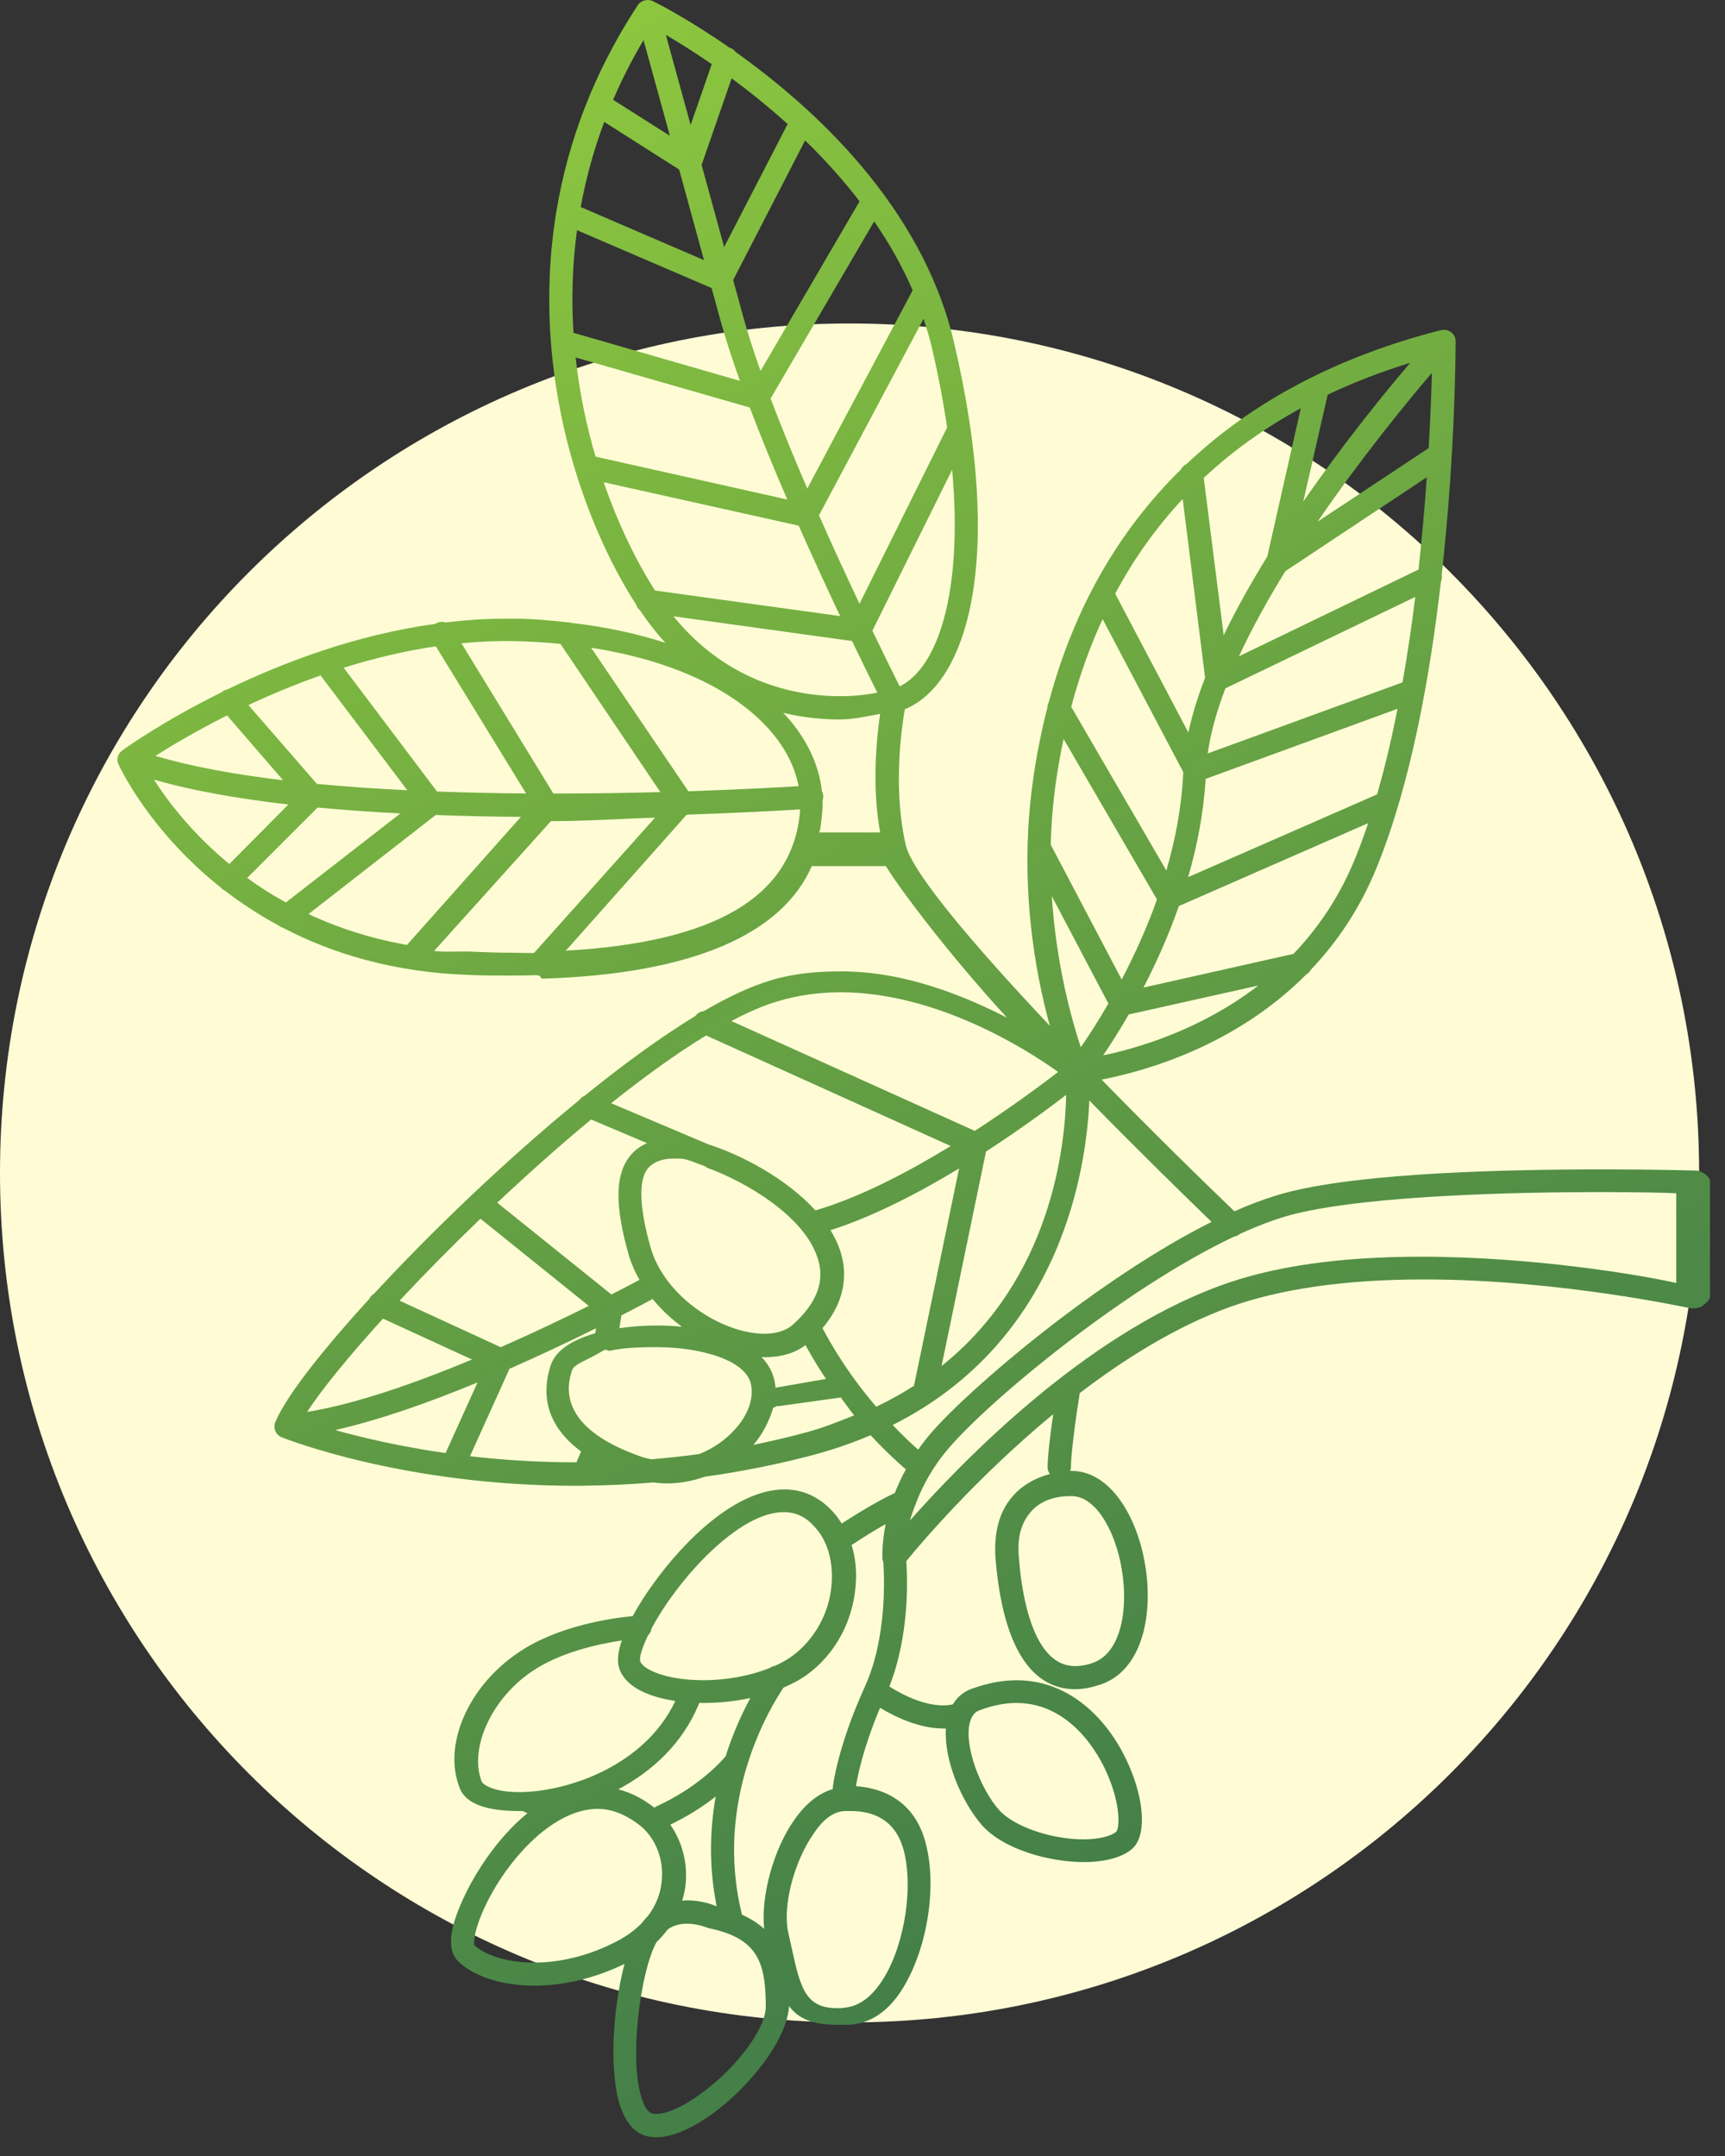 <svg enable-background="new 0 0 153.333 191.667" height="191.667" viewBox="0 0 153.333 191.667" width="153.333" xmlns="http://www.w3.org/2000/svg" xmlns:xlink="http://www.w3.org/1999/xlink"><rect x="0" y="0" width="153.333" height="191.667" fill="#333333" stroke="none"/><linearGradient id="a" gradientUnits="userSpaceOnUse" x1="36.761" x2="114.041" y1="12.038" y2="156.495"><stop offset="0" stop-color="#8cc63f"/><stop offset="1" stop-color="#448048"/></linearGradient><path d="m151.032 104.274c0 41.707-33.81 75.516-75.516 75.516-41.706.001-75.516-33.809-75.516-75.516 0-41.707 33.81-75.516 75.516-75.516 41.707 0 75.516 33.81 75.516 75.516z" fill="#fffcd5"/><path d="m150.719 104.062c-.054 0-3.486-.106-8.167-.106-8.987 0-21.126.319-27.828 1.967-1.562.383-3.268.993-4.999 1.761-2.925-2.801-7.319-7.103-11.807-11.71 3.712-.715 11.821-2.922 18.2-9.353.18-.096.314-.243.405-.417 2.326-2.441 4.396-5.462 5.9-9.21 2.981-7.364 4.686-16.824 5.661-25.301.081-.179.104-.378.066-.581 1.221-10.921 1.237-20.074 1.237-20.758 0-.319-.106-.584-.372-.797s-.585-.266-.904-.213c-9.202 2.335-16.787 6.35-22.644 11.91-.219.106-.391.271-.493.479-5.589 5.483-9.543 12.421-11.75 20.703-.078.145-.12.306-.124.472-.522 2.03-.946 4.134-1.258 6.322-1.326 9.212.173 17.245 1.482 21.971-6.493-6.889-12.211-13.536-12.81-16.068-1.167-5.074-.363-10.489-.085-12.084 5.434-2.18 8.993-13.061 4.339-32.747-2.869-12.048-12.5-20.792-19.391-25.687-.117-.173-.285-.308-.499-.372-.013-.003-.025-.004-.038-.007-3.704-2.579-6.507-3.993-6.822-4.142-.478-.212-1.063-.053-1.33.373-3.991 6.078-6.22 12.276-7.219 18.257-.022.078-.037.158-.04.239-2.345 14.508 2.536 27.71 7.126 34.798.056.192.166.359.319.48.726 1.083 1.486 2.047 2.27 2.906-2.545-.828-5.355-1.427-8.372-1.773-.121-.037-.248-.065-.376-.056-1.523-.164-3.094-.318-4.714-.318-.266 0-.585 0-.851 0-1.77 0-3.518.132-5.234.335-.288-.099-.61-.069-.882.113-.004.003-.008.01-.012.013-7.086.974-13.563 3.442-18.487 5.825-.174.031-.343.105-.487.23-.006.006-.011.013-.017.02-5.216 2.573-8.576 4.978-8.863 5.194-.373.266-.532.797-.319 1.223.06.12 2.673 5.85 9.092 10.943.019.021.034.045.055.065.097.097.206.169.32.222 1.409 1.087 2.994 2.138 4.769 3.094.117.092.247.164.39.206 4.362 2.279 9.828 3.971 16.591 4.19 1.223.053 2.446.053 3.616.053.793 0 1.563-.013 2.322-.032.073.019.149.032.23.032.09 0 .18.305.268.278 13.463-.409 21.354-4.004 23.975-10.004h6.589c1.205 2 5.642 7.901 10.766 13.472-3.935-2.013-9.169-4.117-14.741-4.117-2.18 0-4.201.185-6.169.77-1.767.519-3.815 1.453-6.041 2.762-.296.037-.569.167-.733.419-3.067 1.872-6.44 4.33-9.87 7.112-.175.07-.328.185-.438.35-6.505 5.319-13.171 11.714-18.288 17.261-.177.096-.322.246-.408.444-4.229 4.622-7.327 8.601-8.285 10.799-.046.08-.078.167-.101.258-.158.509.102 1.047.608 1.25.426.16 10.902 4.308 26.165 4.308.15 0 .299-.007.449-.007.067.007.135.007.189.007.027 0 .051-.01.078-.012 2.06-.018 4.109-.115 6.146-.286.405.053.813.086 1.222.086 1.127 0 2.261-.212 3.344-.594 3.301-.462 6.556-1.114 9.739-1.959 1.8-.489 3.464-1.074 5.01-1.732 1.306 1.412 2.434 2.438 3.132 3.037-.396.722-.718 1.424-.978 2.093-.794.372-2.492 1.261-4.722 2.724-.251-.402-.529-.782-.847-1.122-1.223-1.276-2.605-1.914-4.254-1.914-4.201 0-8.775 4.36-11.7 8.455-.389.527-1.123 1.596-1.777 2.808-1.712.155-6.648.821-10.188 3.255-4.414 2.978-6.701 8.154-5.212 11.982.532 1.49 2.5 2.093 5.318 2.093h.266c.154 0 .311.186.471.177-2.807 2.283-4.976 5.751-6.001 8.252-1.011 2.34-1.063 4.037-.213 4.888 1.382 1.383 3.936 2.205 6.807 2.205 2.655 0 5.36-.655 8.017-1.929-1.043 3.983-1.422 9.78-.306 12.85.479 1.277 1.17 2.076 2.074 2.396.319.105.691.161 1.063.161 4.366 0 11.588-7.341 11.797-11.663.851 1.147 2.142 1.663 4.263 1.663h.851c1.702 0 3.297-.85 4.573-2.604 2.34-3.244 3.51-8.959 2.553-13.161-1-4.616-4.59-5.331-6.289-5.445.127-.832.618-3.344 2.14-6.967 1.231.741 3.42 1.839 5.638 1.839.07 0 .14.005.21.003-.174 2.774 1.363 6.46 3.193 8.572 1.915 2.18 6.01 3.299 9.094 3.299 1.276 0 3.084-.212 4.201-1.116 1.436-1.169 1.011-4.254.16-6.54-1.489-4.096-4.999-8.509-10.37-8.509-1.276 0-2.606.266-3.936.745-.748.249-1.325.742-1.723 1.404-2.093.437-4.526-.892-5.641-1.591 1.798-4.563 1.621-9.655 1.504-11.143 1.147-1.414 6.181-7.392 13.061-13.07-.241 1.674-.5 3.724-.5 4.723 0 .22.076.427.202.599-1.329.352-2.447 1-3.287 1.954-1.223 1.383-1.702 3.244-1.542 5.584.798 9.573 4.254 11.593 7.073 11.593.744 0 1.489-.159 2.287-.425 3.723-1.276 4.68-6.275 3.936-10.636-.683-4.195-3.073-8.433-6.659-8.347.039-.103.064-.21.064-.321 0-1.282.502-4.892.787-6.599 4.022-3.072 8.537-5.883 13.199-7.601 4.521-1.648 10.37-2.5 17.39-2.5 12.072 0 23.559 2.552 23.665 2.552.267.054.855 0 1.122-.212.213-.213.644-.479.644-.798v-10.21c.001-.533-.749-1.012-1.28-1.012zm-97.01-93.224 6.661 4.235c.707 2.573 1.458 5.314 2.208 8.054l-10.96-4.723c.455-2.494 1.139-5.024 2.091-7.566zm16.303.19-5.644 10.936c-.681-2.483-1.361-4.958-2.003-7.299l2.67-7.7c1.577 1.164 3.272 2.521 4.977 4.063zm-8.622.086c-.915-3.33-1.693-6.162-2.202-8.014 1.063.621 2.471 1.493 4.079 2.602zm-1.845.957-5.046-3.197c.761-1.771 1.659-3.544 2.705-5.311.53 1.927 1.363 4.95 2.341 8.508zm3.711 13.537c.26.953.519 1.9.773 2.831.457 1.661 1.055 3.493 1.741 5.417l-14.793-4.268c-.188-2.935-.109-5.994.312-9.123zm17.87.204-9.369 17.617c-1.153-2.674-2.275-5.4-3.258-8.002l9.207-15.744c1.313 1.906 2.478 3.953 3.42 6.129zm1.676 4.967c.601 2.553 1.055 4.961 1.385 7.228l-7.785 15.667c-1.111-2.349-2.356-5.042-3.603-7.859l9.296-17.472c.267.798.509 1.608.707 2.436zm-16.158 5.449c1.014 2.671 2.162 5.458 3.336 8.18l-17.043-3.814c-.802-2.73-1.429-5.69-1.771-8.815zm4.353 10.505c1.28 2.893 2.553 5.65 3.683 8.038l-16.458-2.275c-1.602-2.51-3.237-5.791-4.559-9.625zm4.738 10.252c.954 1.984 1.742 3.58 2.251 4.597-1.057.196-2.188.308-3.321.308-3.538 0-9.812-.974-14.802-7.102zm4.237 4.036c-.488-.975-1.352-2.716-2.426-4.95l7.09-14.309c.973 10.799-1.23 17.577-4.664 19.259zm-3.567-43.124-8.802 15.083c-.638-1.808-1.188-3.521-1.606-5.072-.271-.99-.547-1.999-.826-3.014l6.394-12.411c1.677 1.631 3.325 3.44 4.84 5.414zm-15.218 52.446-8.642-12.76c6.995 1.088 12.59 3.624 15.845 7.286 1.393 1.576 2.267 3.278 2.597 5.02-1.675.105-5.202.302-9.8.454zm-15.452-13.346c1.4.029 2.759.114 4.081.242l8.882 13.177c-2.903.077-6.124.129-9.509.129l-8.175-13.361c1.556-.148 3.132-.22 4.721-.187zm-18.312 24.263 11.309-8.807c2.547.094 5.089.146 7.568.167l-10.123 11.384c-3.307-.587-6.216-1.555-8.754-2.744zm-5.449-3.214 6.258-6.258c2.401.227 4.871.398 7.359.526l-10.185 7.916c-1.244-.688-2.387-1.423-3.432-2.184zm-1.79-14.444 4.978 5.761c-4.24-.506-8.134-1.208-11.342-2.166 1.396-.885 3.589-2.198 6.364-3.595zm8.312-3.555 7.71 10.205c-2.724-.133-5.427-.317-8.037-.566l-6.086-7.006c1.938-.909 4.093-1.816 6.413-2.633zm10.352 10.318-8.298-11.002c2.588-.812 5.343-1.485 8.194-1.905l8.02 13.079c-2.592-.02-5.253-.074-7.916-.172zm-25.165-1.058c3.428.991 7.531 1.705 11.953 2.211l-5.252 5.294c-3.324-2.742-5.487-5.604-6.701-7.505zm28.17 15.291c-1.128-.038-2.216.062-3.27-.057l10.391-11.541h.005c3.28 0 6.407-.234 9.248-.309l-10.757 12.027c-.672.015-1.353-.021-2.054-.021-1.17 0-2.34-.046-3.563-.099zm8.439-.081 10.745-12.093c4.694-.157 8.319-.362 10.08-.469-.007.102-.003.203-.014.305-.716 7.481-7.541 11.501-20.811 12.257zm22.778-12.159c.044-.438.059-.79.047-1.225.05-.138.073-.246.059-.405-.013-.148-.054-.265-.117-.387-.261-2.38-1.352-4.676-3.233-6.762-.065-.073-.139-.135-.206-.208 1.911.456 3.64.588 4.992.588 1.213 0 2.448-.276 3.624-.497-.323 2.161-.746 6.538.003 10.538h-5.454c.13 0 .226-1.018.285-1.642zm13.135 80.789c.213-.798.585-1.011.904-1.117 1.117-.425 2.234-.638 3.244-.638 4.893 0 7.392 4.733 8.03 6.222 1.276 2.872 1.117 4.893.851 5.211-.479.426-1.595.692-2.925.692-2.925 0-6.222-1.17-7.499-2.606-1.647-1.861-3.137-5.69-2.605-7.764zm13.508-13.636c.584 3.403 0 7.403-2.553 8.308-.585.213-1.117.298-1.595.298-3.67 0-4.733-6.073-5-9.689-.159-1.755.213-3.006 1.011-3.963.957-1.169 2.446-1.463 3.51-1.463h.16c2.233-.002 3.936 3.265 4.467 6.509zm-30.783-16.146c-.005-.052-.002-.106-.009-.158-.108-1.02-.555-1.867-1.229-2.566.09.003.184.014.272.014 1.463 0 2.699-.362 3.633-1.078.582 1.069 1.197 2.073 1.826 3.008zm-3.571 3.671c-.866.986-1.988 1.743-3.197 2.227-1.416.195-2.842.348-4.273.467-.313-.059-.623-.137-.932-.247-7.605-2.659-6.488-6.471-6.116-7.64.181-.604 1.256-.843 2.9-1.843h.079c.17 0 .333.146.478.062 1.15-.246 2.526-.303 4.042-.303 3.935 0 8.243 1.166 8.456 3.559.158 1.169-.374 2.548-1.437 3.718zm-14.147 2.964c-3.399 0-6.567-.211-9.436-.546l3.515-7.772c2.859-1.255 5.509-2.518 7.69-3.603l-.068.447c-1.974.562-3.559 1.496-3.987 2.925-.712 2.255-.597 5.121 2.724 7.583l-.411.966c-.009 0-.017 0-.027 0zm-21.418-2.867c3.979-.899 8.441-2.491 12.656-4.235l-2.844 6.28c-4.078-.587-7.43-1.382-9.812-2.045zm4.251-9.908 7.911 3.635c-4.985 2.08-10.315 3.956-14.657 4.66 1.299-2.002 3.693-4.938 6.746-8.295zm18.5-17.701 4.969 2.102c-.635.273-1.163.672-1.568 1.213-1.276 1.649-1.276 4.361-.106 8.562.229.835.579 1.626 1.004 2.377-.595.316-1.445.763-2.495 1.299l-10.149-8.156c2.713-2.557 5.542-5.079 8.345-7.397zm10.22-7.472 21.743 9.829c-3.793 2.322-8.097 4.574-12.025 5.722-2.581-2.834-6.601-4.945-9.502-5.865l-8.657-3.661c2.935-2.343 5.804-4.418 8.441-6.025zm-4.958 18.763c-.957-3.403-1.063-5.822-.266-6.886.425-.532 1.17-.93 2.287-.93h.638c.565 0 1.346.383 2.241.697.062.034.121.121.178.129 3.479 1.264 8.553 4.296 9.758 7.914.745 2.074 0 4.112-2.233 6.08-.692.584-1.702.752-2.447.752-3.774.001-8.933-3.288-10.156-7.756zm.585 7.02c-1.077 0-2.221.077-3.333.24l.18-1.137c1.207-.62 2.163-1.128 2.773-1.458.759.93 1.645 1.761 2.607 2.469-.749-.074-1.5-.114-2.227-.114zm14.723.236c2.262-2.699 2.146-5.193 1.55-6.936-.204-.61-.493-1.2-.844-1.77 3.823-1.225 7.851-3.319 11.432-5.491l-4.009 19.322c-1.039.665-2.156 1.289-3.359 1.863-1.581-1.85-3.317-4.212-4.77-6.988zm14.531-15.7c3.042-1.973 5.584-3.852 7.126-5.037-.097 4.63-1.322 16.301-11.078 24.106zm10.363-47.333 7.17 13.601c-.13 3.031-.698 5.985-1.504 8.751l-8.455-14.554c.737-2.765 1.666-5.364 2.789-7.798zm27.344-22.785c-2.266 2.66-5.925 7.15-9.51 12.345l2.174-9.511c2.29-1.086 4.733-2.033 7.336-2.834zm-2.947 38.369-16.793 7.355c.797-2.751 1.371-5.694 1.556-8.734l17.058-6.232c-.517 2.613-1.118 5.179-1.821 7.611zm3.684-19.99-15.959 7.714c1.159-2.506 2.581-5.067 4.123-7.568l12.571-8.351c-.176 2.522-.413 5.298-.735 8.205zm.902-10.795-9.874 6.54c3.87-5.665 7.911-10.595 10.163-13.234-.045 1.653-.13 3.959-.289 6.694zm-14.344 9.639c-1.418 2.297-2.746 4.656-3.877 6.995l-1.771-13.985c2.532-2.369 5.406-4.436 8.626-6.19zm-3.723 11.72 16.877-8.129c-.311 2.497-.683 5.053-1.133 7.595l-17.314 6.319c.249-1.816.8-3.766 1.57-5.785zm-6.082 18.769c-.938 2.635-2.05 5.042-3.139 7.114l-6.304-11.982c.045-1.805.188-3.68.463-5.603.188-1.299.416-2.565.676-3.803zm-2.51 10.221 11.512-2.571c-5.097 3.935-10.691 5.56-13.786 6.205.64-.942 1.428-2.168 2.274-3.634zm-1.809-.97c-.947 1.637-1.812 2.958-2.454 3.887-.805-2.452-2.183-7.323-2.577-13.438zm16.455-4.417-13.337 2.995c1.099-2.118 2.208-4.565 3.148-7.246l16.824-7.368c-.348 1.041-.715 2.05-1.106 3.015-1.41 3.502-3.351 6.324-5.529 8.604zm-9.851-40.438 1.992 15.889c-.644 1.667-1.152 3.299-1.488 4.868l-6.503-12.342c1.658-3.103 3.659-5.908 5.999-8.415zm-35.994 44.651c1.755-.532 3.67-.798 5.584-.798 8.559 0 16.55 5.085 19.341 7.083-1.413 1.082-4.116 3.101-7.41 5.237l-21.636-9.765c1.487-.788 2.874-1.39 4.121-1.757zm-26.427 19.331 9.629 7.75c-2.2 1.094-4.907 2.389-7.827 3.672l-8.991-4.139c2.175-2.326 4.615-4.805 7.189-7.283zm29.086 18.958c-1.586.435-3.194.814-4.819 1.145.856-.989 1.459-2.247 1.761-3.319.109.043.226-.127.346-.127h.16l5.5-.764c.397.525.793 1.119 1.183 1.587-1.288.518-2.662 1.078-4.131 1.478zm7.557-.619c15.003-7.537 17.212-22.752 17.482-28.843 4.582 4.683 8.779 8.771 10.863 10.787-10.083 5.048-21.478 14.757-24.946 18.782-.418.489-.793.978-1.135 1.464-.56-.493-1.351-1.231-2.264-2.19zm-3.302 14.393c.132-1.324 0-2.595-.355-3.742.03-.013.059-.019.089-.034 1.135-.75 2.137-1.352 2.944-1.811-.362 1.792-.286 2.99-.286 3.087.013.102.039.201.076.293.091 1.303.339 6.699-1.619 11.034-2.446 5.372-2.871 8.881-2.871 9.041-.004.036 0 .073 0 .109-1.233.355-2.407 1.28-3.403 2.709-1.869 2.636-2.999 6.779-2.699 9.714-.525-.477-1.174-.903-1.973-1.263-.004-.016-.004-.032-.008-.048-1.248-5.062-.629-9.632.452-13.166.043-.088.072-.181.088-.278 1.093-3.441 2.597-5.848 3.165-6.693.798-.342 1.527-.736 2.145-1.189 2.447-1.806 3.989-4.678 4.255-7.763zm-16.465 21.136c1.651-.791 2.996-1.683 4.035-2.5-.512 2.878-.628 6.18.084 9.758-.377-.16-1.382-.529-2.598-.529-.158 0-.31.015-.463.027.145-.476.249-.964.303-1.462.195-1.903-.323-3.804-1.361-5.294zm.724-21.083c2.499-3.244 6.275-6.701 9.36-6.701 1.063 0 1.968.425 2.712 1.276 1.17 1.223 1.702 3.084 1.542 5.158-.213 2.553-1.489 4.84-3.457 6.329-.446.328-.967.625-1.545.89-.18.025-.352.096-.496.202-1.691.681-3.784 1.088-5.936 1.088-.277 0-.543-.01-.805-.023-.102-.019-.204-.027-.305-.017-2.534-.181-4.241-.962-4.474-1.663-.08-.295.139-1.122.704-2.292.162-.152.276-.358.303-.594.554-1.04 1.342-2.29 2.397-3.653zm-17.497 17.231c-1.116-2.925.851-7.286 4.414-9.732 2.527-1.744 6.004-2.486 8.045-2.788-.313.926-.449 1.804-.228 2.468.549 1.687 2.661 2.561 4.989 2.905-2.714 5.755-9.467 8.004-13.604 8.104-2.339.053-3.456-.585-3.616-.957zm19.35-6.973c.127.003.254.006.38.006 1.437 0 2.843-.157 4.159-.438-.704 1.295-1.526 3.053-2.199 5.178-.567.682-2.627 2.851-6.161 4.461-.063.032-.121.068-.175.108-1.025-.807-2.094-1.349-3.207-1.631 2.997-1.591 5.753-4.076 7.203-7.684zm-14.67 23.087c-2.712 0-4.52-.798-5.318-1.542-.159-.479.266-2.712 2.287-5.85 2.606-3.935 5.85-6.275 8.669-6.275 1.276 0 2.553.532 3.775 1.489 1.383 1.117 2.127 3.032 1.915 4.946-.105 1.133-.526 2.173-1.219 3.084-.195.19-.375.404-.547.631-.641.66-1.438 1.237-2.382 1.708-2.925 1.49-5.531 1.809-7.18 1.809zm16.911 9.89c-2.233 2.127-4.626 3.564-6.062 3.564-.159 0-.319 0-.425-.053-.266-.107-.585-.48-.798-1.117-1.304-3.547-.152-11.642 1.247-14.11.362-.352.693-.725.984-1.119.484-.342 1.047-.513 1.704-.513 1.011 0 1.809.372 1.861.372.054 0 .16.053.213.053 4.201.904 4.946 2.978 4.946 6.966 0 1.437-1.436 3.778-3.67 5.957zm16.008-19.551c.798 3.616-.213 8.846-2.233 11.611-.904 1.276-1.968 1.95-3.084 2.056-.266.053-.479.044-.691.044-2.765 0-3.244-1.759-3.988-5.163-.106-.479-.213-.959-.319-1.438-.585-2.393.479-6.419 2.233-8.919.583-.903 1.594-2.003 2.817-2.003h.479c1.488 0 4.041.407 4.786 3.812zm68.591-50.752c-3-.692-12.704-2.34-22.649-2.34-7.286 0-13.239.851-17.972 2.606-12.125 4.467-22.919 15.688-27.493 20.846.103-.389.261-.807.414-1.239.049-.092.1-.189.119-.293.565-1.508 1.47-3.218 2.918-4.902 3.636-4.256 15.552-14.162 25.331-18.79.193-.033.388-.124.582-.27 1.741-.793 3.409-1.413 4.938-1.787 6.86-1.648 19.832-1.914 27.064-1.914 3.137 0 5.748.053 6.748.106z" fill="url(#a)"/></svg>